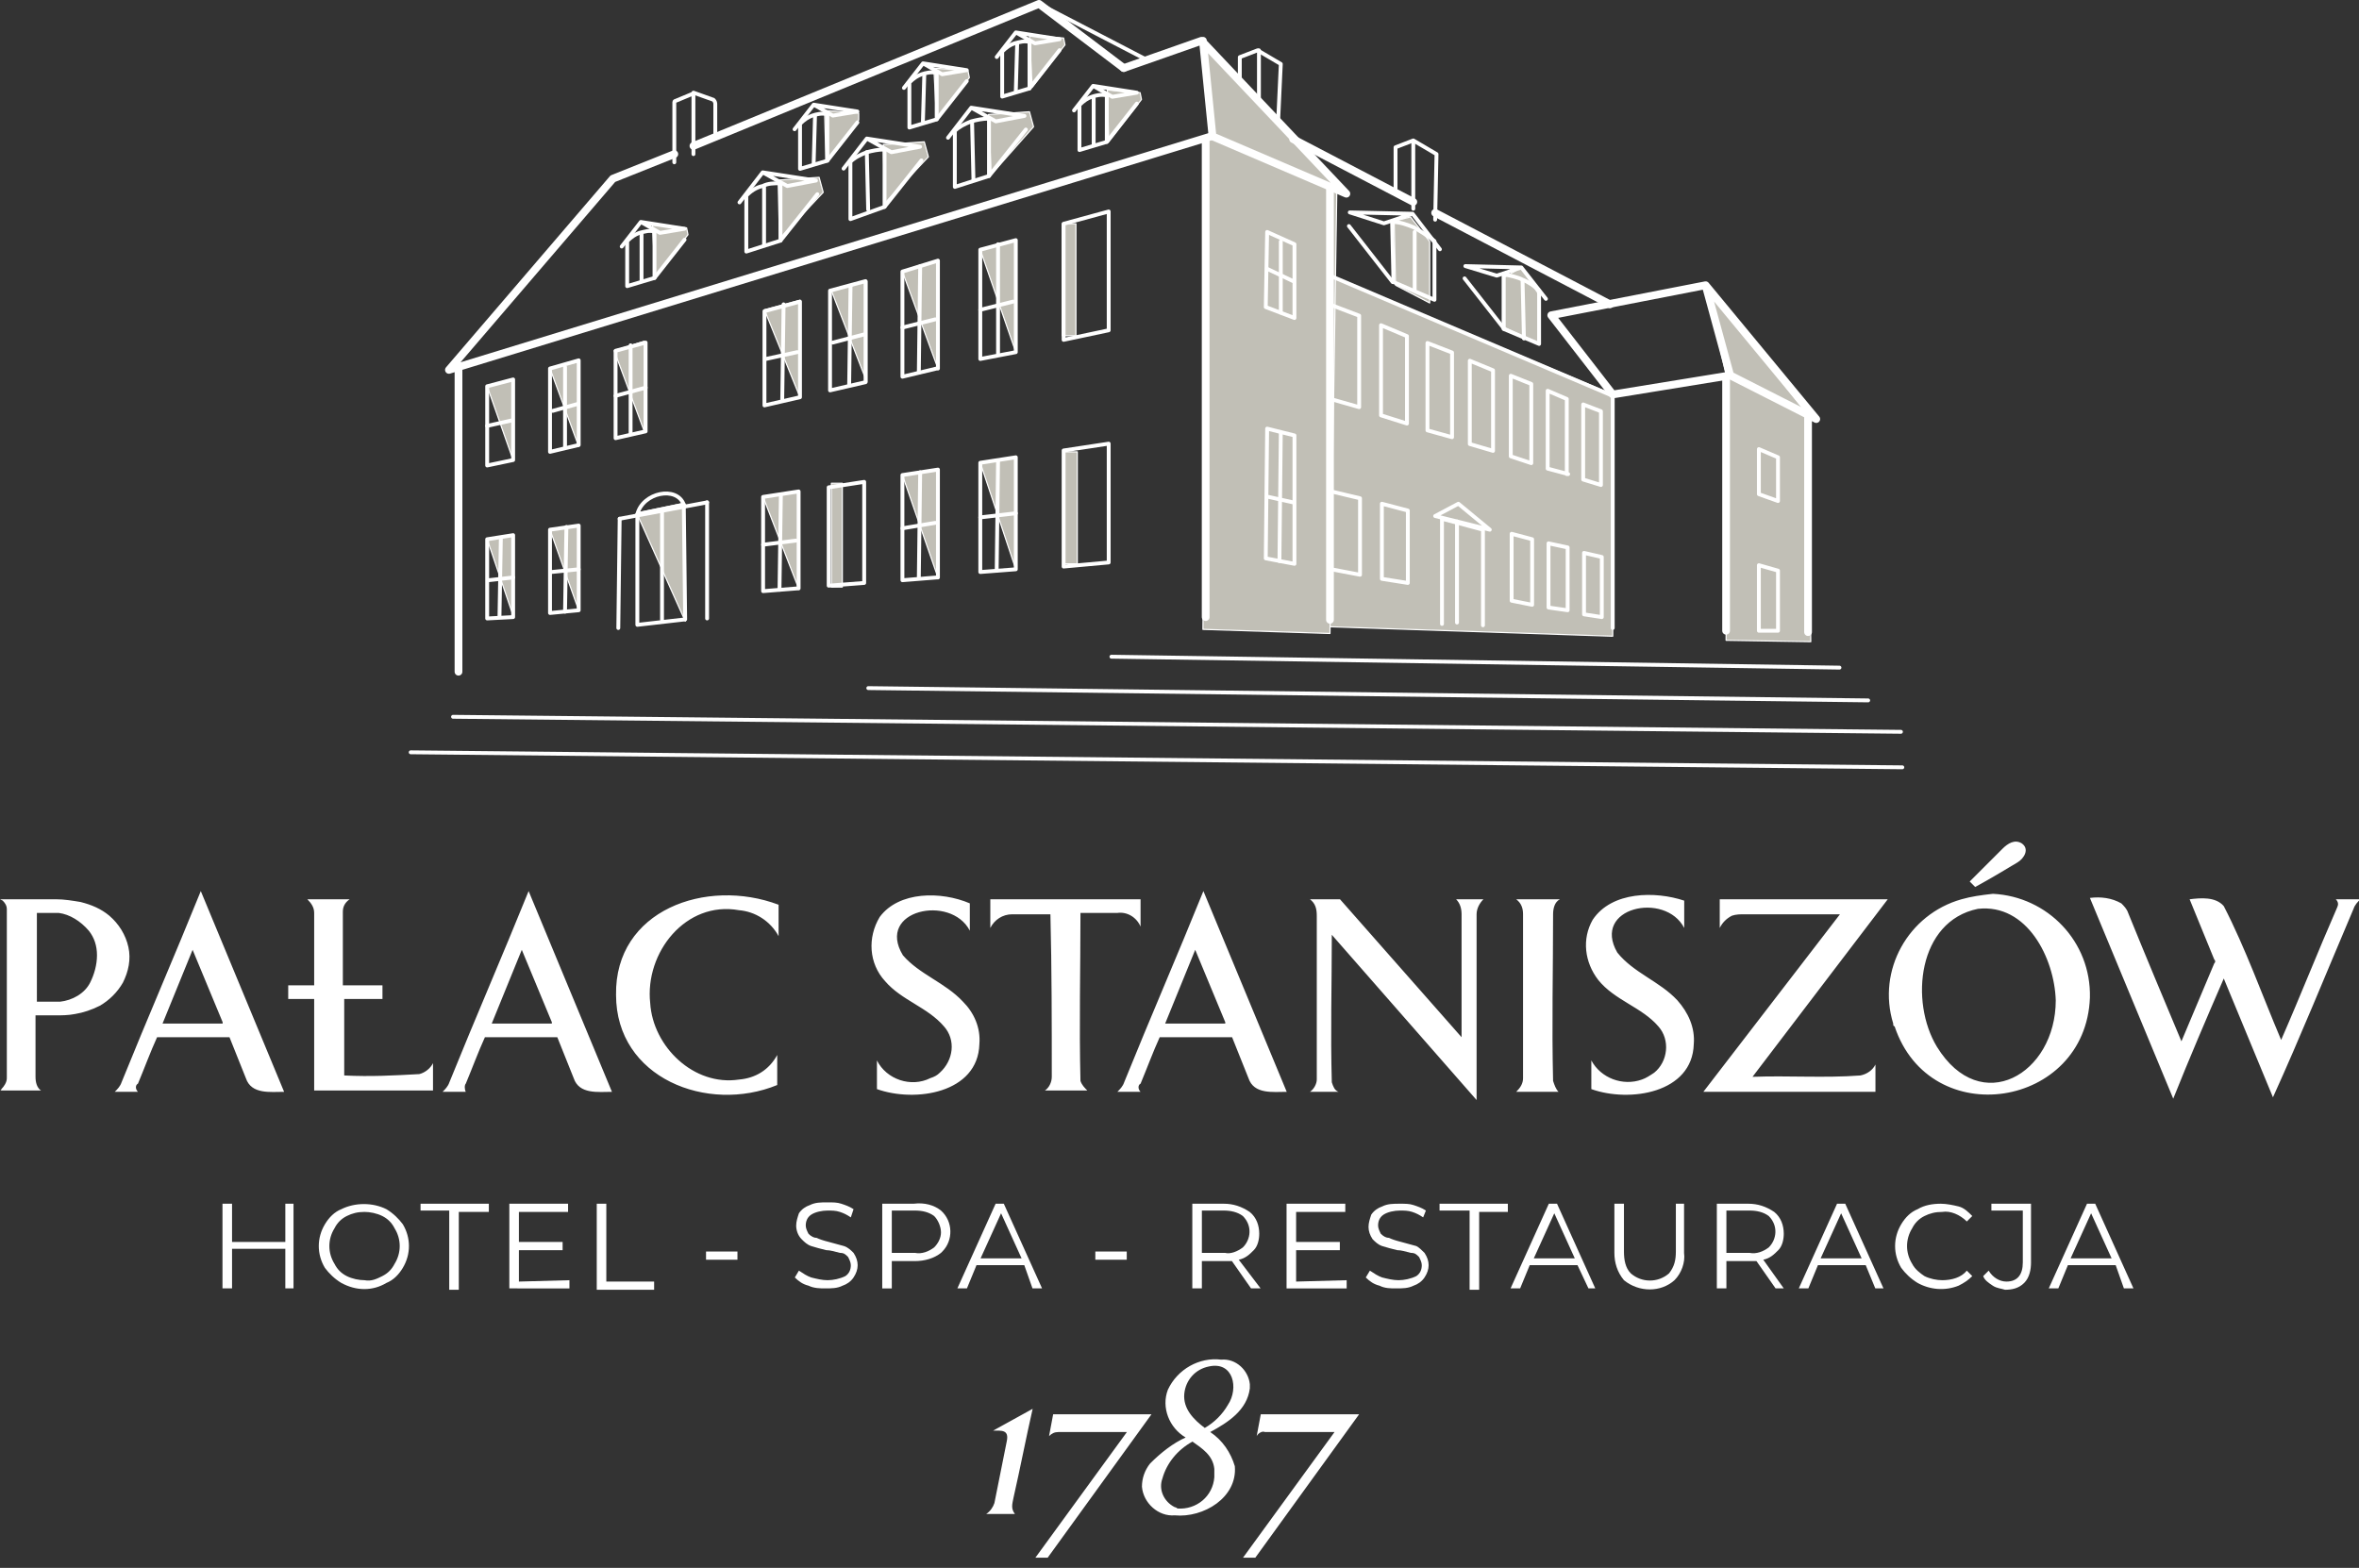 <?xml version="1.0" encoding="utf-8"?>
<!-- Generator: Adobe Illustrator 26.0.2, SVG Export Plug-In . SVG Version: 6.00 Build 0)  -->
<svg version="1.1" id="Warstwa_1" xmlns="http://www.w3.org/2000/svg" xmlns:xlink="http://www.w3.org/1999/xlink" x="0px" y="0px"
	 viewBox="0 0 172.7 114.8" style="enable-background:new 0 0 172.7 114.8;" xml:space="preserve">
<rect x="0" y="0" width="172.7" height="114.8" fill="#333333" stroke="none"/>
<style type="text/css">
	.st0{fill:#C1BFB6;stroke:#FFFFFF;stroke-width:8.500000e-02;stroke-linecap:round;stroke-linejoin:round;}
	.st1{fill:none;stroke:#FFFFFF;stroke-width:0.567;stroke-linecap:round;stroke-linejoin:round;}
	.st2{fill:none;stroke:#FFFFFF;stroke-width:0.283;stroke-linecap:round;stroke-linejoin:round;}
	.st3{fill:#FFFFFF;}
</style>
<g id="Group_1250" transform="translate(-587 -34.545)">
	<g id="Group_1207" transform="translate(617.066 34.829)">
		<path id="Path_4" class="st0" d="M67.5,20L88,28.6l0,17.7l-21-0.7L67.5,20z"/>
		<path id="Path_5" class="st0" d="M58.6,9.7l9.5,4l-10-10.8L58.6,9.7z"/>
		<path id="Path_6" class="st0" d="M94.8,20.6l7.5,9.5l0.2,16.6l-6.2-0.1l0.1-19L94.8,20.6z"/>
		<path id="Path_7" class="st0" d="M58.3,9.7l9.5,4l-0.5,32.4L58,45.8L58.3,9.7z"/>
		<path id="Path_8" class="st0" d="M72.1,20.6l2.5,1.3v-4.5l-1.4-1.8L72,15.9L72.1,20.6z"/>
		<path id="Path_9" class="st0" d="M80.1,23.7l2.5,1.2v-3.6l-1.3-2L80.1,20L80.1,23.7z"/>
		<path id="Path_10" class="st0" d="M16.6,37.4l3.5,7.8L20,36.7L16.6,37.4"/>
		<path id="Path_11" class="st0" d="M25.8,36.1l2.6,6.7v-7.1L25.8,36.1"/>
		<path id="Path_12" class="st0" d="M36,34.5l2.6,7.5v-7.9L36,34.5"/>
		<path id="Path_13" class="st0" d="M41.7,33.6l2.6,7.8v-8.2L41.7,33.6"/>
		<path id="Path_14" class="st0" d="M10.2,38.5l2.1,5.9v-6.2"/>
		<path id="Path_15" class="st0" d="M5.6,39.2l1.9,5.6v-5.9L5.6,39.2"/>
		<path id="Path_16" class="st0" d="M5.6,28l1.9,5.4v-5.9L5.6,28"/>
		<path id="Path_17" class="st0" d="M10.2,26.7l2.1,5.7v-6.2L10.2,26.7"/>
		<path id="Path_18" class="st0" d="M14.9,25.4l2.2,5.9v-6.6L14.9,25.4"/>
		<path id="Path_19" class="st0" d="M25.9,22.4l2.6,6.4v-7.1L25.9,22.4"/>
		<path id="Path_20" class="st0" d="M30.8,21l2.6,6.7v-7.4L30.8,21"/>
		<path id="Path_21" class="st0" d="M36,19.6l2.6,7.1v-7.9L36,19.6"/>
		<path id="Path_22" class="st0" d="M41.7,18l2.6,7.5v-8.2L41.7,18"/>
		<path id="Path_23" class="st0" d="M39.8,9.3"/>
		<path id="Path_24" class="st0" d="M42.5,12.5L45.6,9l-0.3-1.1l-3,0.2L42.5,12.5L42.5,12.5z"/>
		<path id="Path_25" class="st0" d="M34.7,14.6l3.2-3.4l-0.3-1.1l-3,0.2L34.7,14.6L34.7,14.6z"/>
		<path id="Path_26" class="st0" d="M27,17.2l3.2-3.4l-0.3-1.1l-3,0.2L27,17.2L27,17.2z"/>
		<path id="Path_27" class="st0" d="M17.9,20l2.4-3.1l-0.1-0.5l-2.5-0.2L17.9,20L17.9,20z"/>
		<path id="Path_28" class="st0" d="M30.4,11.6l2.4-3.1L32.8,8l-2.5-0.2L30.4,11.6L30.4,11.6z"/>
		<path id="Path_29" class="st0" d="M38.5,8.5l2.4-3.1l-0.1-0.5l-2.5-0.2L38.5,8.5L38.5,8.5z"/>
		<path id="Path_30" class="st0" d="M45.5,6.1L47.9,3l-0.1-0.5l-2.5-0.2L45.5,6.1L45.5,6.1z"/>
		<path id="Path_31" class="st0" d="M51.1,10.1L53.5,7l-0.1-0.5L51,6.3L51.1,10.1L51.1,10.1z"/>
		<rect id="Rectangle_1" x="47.7" y="16.1" class="st0" width="1" height="8.2"/>
		<rect id="Rectangle_2" x="47.8" y="32.8" class="st0" width="1" height="8.2"/>
		<rect id="Rectangle_3" x="30.8" y="35.1" class="st0" width="0.8" height="7.6"/>
		<path id="Path_32" class="st1" d="M19.3,11l-4.5,1.8l-12,14L58.6,9.7"/>
		<path id="Path_33" class="st1" d="M52.2,4.7L46,0L20.7,10.4"/>
		<line id="Line_1" class="st1" x1="3.5" y1="26.6" x2="3.5" y2="48.9"/>
		<line id="Line_2" class="st1" x1="58.2" y1="9.9" x2="58.2" y2="44.9"/>
		<line id="Line_3" class="st1" x1="67.3" y1="13.5" x2="67.3" y2="45.1"/>
		<path id="Path_34" class="st1" d="M52.2,4.7l5.7-2l10.6,11.2l-9.8-4.2l-0.7-7"/>
		<line id="Line_4" class="st2" x1="46" y1="0" x2="53.9" y2="4.1"/>
		<path id="Path_35" class="st2" d="M7.5,33.4l-1.9,0.4V28l1.9-0.5V33.4z"/>
		<path id="Path_36" class="st2" d="M12.3,32.3l-2.1,0.5v-6.1l2.1-0.6V32.3z"/>
		<path id="Path_37" class="st2" d="M17.2,31.3l-2.2,0.5v-6.4l2.2-0.6V31.3z"/>
		<path id="Path_38" class="st2" d="M28.5,28.8l-2.6,0.6v-6.9l2.6-0.7V28.8z"/>
		<path id="Path_39" class="st2" d="M33.3,27.7l-2.6,0.6V21l2.6-0.7V27.7z"/>
		<path id="Path_40" class="st2" d="M38.5,26.7L36,27.3v-7.7l2.6-0.8V26.7z"/>
		<path id="Path_41" class="st2" d="M44.3,25.5L41.7,26v-8l2.6-0.7V25.5z"/>
		<path id="Path_42" class="st2" d="M51.1,23.9l-3.3,0.7v-8.5l3.3-0.9V23.9z"/>
		<path id="Path_43" class="st2" d="M7.5,44.9L5.6,45v-5.8l1.9-0.3V44.9z"/>
		<path id="Path_44" class="st2" d="M12.3,44.4l-2.1,0.2v-6.1l2.1-0.3V44.4z"/>
		<path id="Path_45" class="st2" d="M28.3,42.8L25.8,43v-6.9l2.6-0.4V42.8z"/>
		<path id="Path_46" class="st2" d="M33.2,42.4l-2.6,0.2v-7.2l2.6-0.4V42.4z"/>
		<path id="Path_47" class="st2" d="M38.5,42L36,42.2v-7.7l2.6-0.4V42z"/>
		<path id="Path_48" class="st2" d="M44.3,41.4l-2.6,0.2v-8l2.6-0.4V41.4z"/>
		<path id="Path_49" class="st2" d="M51.1,40.9l-3.3,0.3v-8.5l3.3-0.5V40.9z"/>
		<path id="Path_50" class="st2" d="M88,45.7v-17l-20.7-8.8"/>
		<path id="Path_51" class="st1" d="M96.6,27.2l-1.8-6.6l8.1,9.8L96.6,27.2L88,28.6l-4.5-5.8l11.3-2.2"/>
		<line id="Line_5" class="st1" x1="96.3" y1="27.5" x2="96.3" y2="45.9"/>
		<line id="Line_6" class="st1" x1="102.3" y1="30.1" x2="102.3" y2="46"/>
		<line id="Line_7" class="st1" x1="75" y1="15.3" x2="87.8" y2="22"/>
		<line id="Line_8" class="st1" x1="64.6" y1="9.9" x2="73.4" y2="14.5"/>
		<path id="Path_52" class="st2" d="M62.7,16.7l2,0.9V23l-2.1-0.8L62.7,16.7z"/>
		<path id="Path_53" class="st2" d="M98.7,32.6l1.4,0.6v3.2l-1.4-0.5L98.7,32.6z"/>
		<path id="Path_54" class="st2" d="M98.7,41.1l1.4,0.4v4.4h-1.4L98.7,41.1z"/>
		<path id="Path_55" class="st2" d="M62.7,31.1l2,0.5V41l-2.1-0.4L62.7,31.1z"/>
		<g id="Group_2" transform="translate(67.337 22.029)">
			<path id="Path_56" class="st2" d="M2.1,7.5L0,6.9V0l2.1,0.8V7.5z"/>
			<path id="Path_57" class="st2" d="M5.6,8.7L3.7,8.1V1.5l1.9,0.8V8.7z"/>
			<path id="Path_58" class="st2" d="M8.9,9.7L7.1,9.2V2.8l1.8,0.7V9.7z"/>
			<path id="Path_59" class="st2" d="M11.9,10.7l-1.7-0.5V4.1l1.7,0.7V10.7z"/>
			<path id="Path_60" class="st2" d="M14.7,11.6l-1.5-0.5V5.2l1.5,0.6V11.6z"/>
			<path id="Path_61" class="st2" d="M17.4,12.4L15.9,12V6.3l1.4,0.6V12.4z"/>
			<path id="Path_62" class="st2" d="M19.8,13.2l-1.3-0.4V7.3l1.3,0.5V13.2z"/>
		</g>
		<path id="Path_63" class="st2" d="M69.5,41.8l-2.1-0.4v-5.7l2.1,0.5V41.8z"/>
		<path id="Path_64" class="st2" d="M73,42.4l-1.9-0.3v-5.5l1.9,0.5V42.4z"/>
		<path id="Path_65" class="st2" d="M75.5,45.4v-7.7l3,0.8v7"/>
		<path id="Path_66" class="st2" d="M82.1,44l-1.5-0.3v-4.9l1.5,0.4V44z"/>
		<path id="Path_67" class="st2" d="M84.7,44.4l-1.4-0.2v-4.7l1.4,0.3V44.4z"/>
		<path id="Path_68" class="st2" d="M87.2,44.9l-1.3-0.2v-4.5l1.3,0.3V44.9z"/>
		<path id="Path_69" class="st2" d="M76.7,36.6l2.3,1.9l-4-1L76.7,36.6z"/>
		<g id="Group_4" transform="translate(15.449 15.967)">
			<g id="Group_3">
				<path id="Path_70" class="st2" d="M2.4,4.1l-2,0.6V1.4C0.7,1.1,1,0.9,1.3,0.8C1.7,0.7,2,0.6,2.4,0.7V4.1z"/>
				<path id="Path_71" class="st2" d="M1.4,0l3.2,0.5L2.8,0.8L1.4,0L0,1.8"/>
			</g>
			<line id="Line_9" class="st2" x1="2.4" y1="4.1" x2="4.6" y2="1.3"/>
		</g>
		<g id="Group_6" transform="translate(68.687 15.268)">
			<g id="Group_5" transform="translate(0.062)">
				<path id="Path_72" class="st2" d="M3.2,5.1l3,1.3V2.1C5.7,1.7,5.2,1.4,4.7,1.1c-0.5-0.2-1-0.4-1.6-0.4L3.2,5.1z"/>
				<path id="Path_73" class="st2" d="M4.6,0.1L0,0l2.5,0.8L4.6,0.1l2,2.6"/>
			</g>
			<line id="Line_10" class="st2" x1="3.2" y1="5.1" x2="0" y2="1"/>
		</g>
		<g id="Group_8" transform="translate(77.155 19.199)">
			<g id="Group_7" transform="translate(0.055)">
				<path id="Path_74" class="st2" d="M2.8,4.6l2.6,1.1V1.8C5.1,1.5,4.7,1.2,4.2,1C3.8,0.8,3.3,0.7,2.8,0.6V4.6z"/>
				<path id="Path_75" class="st2" d="M4.1,0.1L0,0l2.3,0.7L4.1,0.1l1.8,2.3"/>
			</g>
			<line id="Line_11" class="st2" x1="2.9" y1="4.6" x2="0" y2="0.9"/>
		</g>
		<g id="Group_10" transform="translate(39.337 7.602)">
			<g id="Group_9">
				<path id="Path_76" class="st2" d="M3,5L0.5,5.8V1.7C0.8,1.4,1.2,1.2,1.7,1C2.1,0.9,2.5,0.8,3,0.8V5z"/>
				<path id="Path_77" class="st2" d="M1.7,0l3.9,0.6L3.5,1L1.7,0L0,2.2"/>
			</g>
			<line id="Line_12" class="st2" x1="5.7" y1="1.6" x2="3" y2="5"/>
		</g>
		<path id="Path_78" class="st2" d="M19.3,11.6V7.2c0,0,0-0.1,0.1-0.1l1.2-0.5c0,0,0.1,0,0.1,0c0,0,0,0,0,0.1V11"/>
		<path id="Path_79" class="st2" d="M20.7,6.5L22.1,7c0.1,0,0.2,0.2,0.2,0.3v2.4"/>
		<line id="Line_13" class="st2" x1="76.6" y1="37.9" x2="76.6" y2="45.3"/>
		<path id="Path_80" class="st2" d="M60.7,5.7V3.9l1.3-0.5l1.7,1l-0.2,4.3"/>
		<line id="Line_14" class="st2" x1="62.1" y1="3.4" x2="62.1" y2="7.1"/>
		<path id="Path_81" class="st2" d="M72.1,13.7v-3.2l1.3-0.5l1.7,1L75,15.8"/>
		<line id="Line_15" class="st2" x1="73.4" y1="10.1" x2="73.4" y2="15"/>
		<line id="Line_16" class="st2" x1="104.6" y1="48.6" x2="51.3" y2="47.8"/>
		<line id="Line_17" class="st2" x1="106.7" y1="51" x2="33.5" y2="50.1"/>
		<line id="Line_18" class="st2" x1="109.1" y1="53.3" x2="3.1" y2="52.2"/>
		<line id="Line_19" class="st2" x1="109.2" y1="55.9" x2="0" y2="54.8"/>
		<line id="Line_20" class="st2" x1="5.6" y1="30.9" x2="7.4" y2="30.5"/>
		<line id="Line_21" class="st2" x1="11.3" y1="26.6" x2="11.3" y2="32.5"/>
		<line id="Line_22" class="st2" x1="10.4" y1="29.8" x2="12.2" y2="29.3"/>
		<line id="Line_23" class="st2" x1="16.1" y1="25" x2="16.1" y2="31.5"/>
		<line id="Line_24" class="st2" x1="15" y1="28.7" x2="17.2" y2="28.1"/>
		<line id="Line_25" class="st2" x1="27.3" y1="22" x2="27.2" y2="29"/>
		<line id="Line_26" class="st2" x1="26" y1="26" x2="28.3" y2="25.5"/>
		<line id="Line_27" class="st2" x1="32.2" y1="20.7" x2="32.1" y2="27.9"/>
		<line id="Line_28" class="st2" x1="30.9" y1="24.8" x2="33.2" y2="24.2"/>
		<line id="Line_29" class="st2" x1="37.3" y1="19.2" x2="37.2" y2="27"/>
		<line id="Line_30" class="st2" x1="36" y1="23.7" x2="38.4" y2="23.1"/>
		<line id="Line_31" class="st2" x1="43" y1="17.6" x2="43" y2="25.6"/>
		<line id="Line_32" class="st2" x1="41.7" y1="22.4" x2="44.1" y2="21.8"/>
		<line id="Line_33" class="st2" x1="43" y1="33.5" x2="42.9" y2="41.5"/>
		<line id="Line_34" class="st2" x1="41.7" y1="37.6" x2="44.3" y2="37.3"/>
		<line id="Line_35" class="st2" x1="27.1" y1="36" x2="27" y2="42.9"/>
		<line id="Line_36" class="st2" x1="25.8" y1="39.6" x2="28.2" y2="39.3"/>
		<line id="Line_37" class="st2" x1="37.3" y1="34.3" x2="37.2" y2="42"/>
		<line id="Line_38" class="st2" x1="36" y1="38.4" x2="38.4" y2="38"/>
		<line id="Line_39" class="st2" x1="11.4" y1="38.3" x2="11.3" y2="44.5"/>
		<line id="Line_40" class="st2" x1="10.3" y1="41.6" x2="12.3" y2="41.4"/>
		<line id="Line_41" class="st2" x1="6.6" y1="39.2" x2="6.5" y2="44.9"/>
		<line id="Line_42" class="st2" x1="5.7" y1="42.2" x2="7.5" y2="42"/>
		<line id="Line_43" class="st2" x1="21.7" y1="36.5" x2="15.3" y2="37.7"/>
		<line id="Line_44" class="st2" x1="21.7" y1="36.5" x2="21.7" y2="45"/>
		<g id="Group_11" transform="translate(16.594 35.868)">
			<path id="Path_82" class="st2" d="M0,1.5L0,1.5l0,8.1l3.5-0.4L3.4,0.8L0,1.5"/>
			<path id="Path_83" class="st2" d="M0,1.5l3.4-0.7C2.9-0.6,0.4-0.1,0,1.5z"/>
		</g>
		<line id="Line_45" class="st2" x1="15.3" y1="37.7" x2="15.2" y2="45.7"/>
		<line id="Line_46" class="st2" x1="18.4" y1="37.1" x2="18.4" y2="45.1"/>
		<line id="Line_47" class="st2" x1="16.9" y1="16.8" x2="16.9" y2="20.3"/>
		<line id="Line_48" class="st2" x1="41.1" y1="8.7" x2="41.2" y2="12.9"/>
		<line id="Line_49" class="st2" x1="73.5" y1="16.7" x2="73.5" y2="20.9"/>
		<line id="Line_50" class="st2" x1="81.4" y1="20.3" x2="81.5" y2="24.5"/>
		<g id="Group_13" transform="translate(31.692 9.861)">
			<path id="Path_84" class="st2" d="M0.5,5.9V1.7C0.8,1.4,1.2,1.2,1.7,1C2.1,0.9,2.5,0.8,3,0.8V5L0.5,5.9"/>
			<line id="Line_51" class="st2" x1="3" y1="5" x2="5.7" y2="1.6"/>
			<g id="Group_12">
				<path id="Path_85" class="st2" d="M1.7,0l3.9,0.6L3.5,1L1.7,0L0,2.2"/>
				<line id="Line_52" class="st2" x1="1.7" y1="1" x2="1.8" y2="5.2"/>
			</g>
		</g>
		<g id="Group_16" transform="translate(24.071 12.336)">
			<g id="Group_15">
				<g id="Group_14">
					<path id="Path_86" class="st2" d="M3,5L0.5,5.8V1.7C0.8,1.4,1.2,1.1,1.7,1C2.1,0.8,2.5,0.8,3,0.8V5z"/>
					<path id="Path_87" class="st2" d="M1.7,0l3.9,0.6L3.5,1L1.7,0L0,2.2"/>
				</g>
				<line id="Line_53" class="st2" x1="3" y1="5" x2="5.7" y2="1.6"/>
			</g>
			<line id="Line_54" class="st2" x1="1.8" y1="1.1" x2="1.8" y2="5.3"/>
		</g>
		<g id="Group_18" transform="translate(48.561 6.003)">
			<g id="Group_17">
				<path id="Path_88" class="st2" d="M2.4,4.1l-2,0.6V1.4C0.7,1.1,1,0.9,1.3,0.8c0.3-0.1,0.7-0.2,1.1-0.1V4.1z"/>
				<path id="Path_89" class="st2" d="M1.4,0l3.2,0.5L2.8,0.8L1.4,0L0,1.8"/>
			</g>
			<line id="Line_55" class="st2" x1="2.4" y1="4.1" x2="4.6" y2="1.3"/>
		</g>
		<line id="Line_56" class="st2" x1="50" y1="6.8" x2="50" y2="10.3"/>
		<g id="Group_20" transform="translate(36.109 4.354)">
			<g id="Group_19">
				<path id="Path_90" class="st2" d="M2.4,4.1l-2,0.6V1.4C0.7,1.1,1,0.9,1.3,0.8c0.3-0.1,0.7-0.2,1.1-0.1V4.1z"/>
				<path id="Path_91" class="st2" d="M1.4,0l3.2,0.5L2.8,0.8L1.4,0L0,1.8"/>
			</g>
			<line id="Line_57" class="st2" x1="2.4" y1="4.1" x2="4.6" y2="1.3"/>
		</g>
		<line id="Line_58" class="st2" x1="37.6" y1="5.2" x2="37.5" y2="8.6"/>
		<g id="Group_22" transform="translate(28.104 7.38)">
			<g id="Group_21">
				<path id="Path_92" class="st2" d="M2.4,4.1l-2,0.6V1.4C0.7,1.1,1,0.9,1.3,0.8c0.3-0.1,0.7-0.2,1.1-0.1V4.1z"/>
				<path id="Path_93" class="st2" d="M1.4,0l3.2,0.5L2.8,0.8L1.4,0L0,1.8"/>
			</g>
			<line id="Line_59" class="st2" x1="2.4" y1="4.1" x2="4.6" y2="1.3"/>
		</g>
		<line id="Line_60" class="st2" x1="29.6" y1="8.2" x2="29.5" y2="11.7"/>
		<g id="Group_24" transform="translate(42.903 2.089)">
			<g id="Group_23">
				<path id="Path_94" class="st2" d="M2.4,4.1l-2,0.6V1.4C0.7,1.1,1,0.9,1.3,0.8c0.4-0.1,0.7-0.2,1.1-0.1L2.4,4.1z"/>
				<path id="Path_95" class="st2" d="M1.4,0l3.2,0.5L2.8,0.8L1.4,0L0,1.8"/>
			</g>
			<line id="Line_61" class="st2" x1="2.4" y1="4.1" x2="4.6" y2="1.3"/>
		</g>
		<line id="Line_62" class="st2" x1="44.4" y1="2.9" x2="44.3" y2="6.4"/>
		<line id="Line_63" class="st2" x1="63.7" y1="17.4" x2="63.7" y2="22.6"/>
		<line id="Line_64" class="st2" x1="63.7" y1="31.4" x2="63.6" y2="40.8"/>
		<line id="Line_65" class="st2" x1="62.7" y1="19.4" x2="64.6" y2="20.3"/>
		<line id="Line_66" class="st2" x1="62.8" y1="36.1" x2="64.6" y2="36.5"/>
	</g>
	<g id="Group_1208" transform="translate(587 96.091)">
		<path id="Path_1" class="st3" d="M10.1,18.4H8.4c0.2-0.2,0.4-0.4,0.5-0.7c1.9-4.7,3.9-9.3,5.8-14l6.1,14.7c-1,0-2.4,0.2-2.8-1
			c-0.4-1-0.8-2-1.2-3h-5.3c-0.5,1.1-0.9,2.2-1.4,3.4C9.9,17.9,9.9,18.2,10.1,18.4z M16.3,13.3L14.1,8l-2.2,5.4H16.3z M34.1,18.4
			h-1.7c0.2-0.2,0.4-0.4,0.5-0.7c1.9-4.7,3.9-9.3,5.8-14l6.1,14.7c-1,0-2.4,0.2-2.8-1c-0.4-1-0.8-2-1.2-3h-5.3
			c-0.5,1.1-0.9,2.2-1.4,3.4C34,17.9,34,18.2,34.1,18.4z M40.4,13.3L38.2,8l-2.2,5.4H40.4z M45.1,11.3c0,6.1,6.7,8.7,11.8,6.6v-2.2
			c-0.6,1.1-1.6,1.7-2.8,1.8c-3.3,0.5-6.3-2.4-6.5-5.6c-0.4-3.7,2.6-7.5,6.5-6.8c1.2,0.1,2.3,0.8,2.9,1.9V4.7
			C51.7,2.7,45,5.1,45.1,11.3L45.1,11.3z M23,5.3c0,1.8,0,3.5,0,5.3h-1.9v1H23v6.7h8.7v-2c-0.2,0.4-0.6,0.7-1,0.8
			c-1.8,0.1-3.6,0.2-5.5,0.1v-5.6H28v-1h-2.9c0-1.8,0-3.6,0-5.4c0-0.4,0.2-0.7,0.5-0.9l0,0h-3.1C22.8,4.6,23,4.9,23,5.3L23,5.3z
			 M0,4.3h0.2c1.3,0,2.6,0,3.9,0c0.6,0,1.2,0.1,1.8,0.2c0.8,0.2,1.5,0.5,2.1,1c0.7,0.6,1.2,1.4,1.4,2.3c0.2,0.9,0,1.8-0.4,2.6
			c-0.4,0.7-1,1.3-1.7,1.7c-0.6,0.3-1.2,0.5-1.8,0.6C5,12.8,4.5,12.8,4,12.8c-0.4,0-0.8,0-1.2,0c-0.1,0-0.1,0-0.2,0V13
			c0,1.4,0,2.9,0,4.3c0,0.4,0.1,0.8,0.4,1c0,0,0,0,0,0H0l0,0c0,0,0.1,0,0.1-0.1c0.2-0.2,0.4-0.5,0.4-0.8c0-0.1,0-0.1,0-0.2
			c0-3.9,0-7.9,0-11.8c0-0.1,0-0.3,0-0.4c0-0.2-0.1-0.4-0.3-0.6L0,4.3z M2.7,11.8C2.7,11.8,2.7,11.8,2.7,11.8c0.6,0,1.1,0,1.7,0
			c0.9-0.1,1.8-0.6,2.2-1.4c0.3-0.6,0.5-1.3,0.5-2c0-0.7-0.2-1.3-0.6-1.8C5.9,5.9,5.1,5.4,4.3,5.3c-0.5,0-1,0-1.5,0c0,0,0,0-0.1,0
			L2.7,11.8z"/>
		<path id="Path_2" class="st3" d="M95.9,4.3h2.2l8.9,10.1l0,0c0-3,0-6,0-9c0-0.4-0.1-0.8-0.4-1.1h2c-0.3,0.3-0.5,0.7-0.5,1.1
			c0,4.5,0,9,0,13.6L97.5,6.9c0,3.6-0.1,7.2,0,10.8c0.1,0.3,0.2,0.6,0.5,0.7h-2.1c0.3-0.2,0.5-0.6,0.5-0.9c0-4,0-8,0-12
			C96.4,5,96.3,4.6,95.9,4.3z M124.7,18.4h12.6c0-0.2,0-1.9,0-2c-0.2,0.4-0.6,0.7-1.1,0.8c-2.6,0.2-5.3,0-7.9,0.1l9.9-13h-12.3v2.1
			c0.2-0.4,0.5-0.7,0.9-0.9c0.3-0.1,0.6-0.1,0.9-0.1c2.3,0,4.7,0,7,0L124.7,18.4z M64.4,5.6c-0.9,1.5-0.8,3.4,0.4,4.7
			c1.2,1.4,3.1,1.9,4.3,3.3c0.9,1,0.7,2.5-0.3,3.4c-0.2,0.2-0.4,0.3-0.7,0.4c-1.4,0.7-3.2,0.1-3.9-1.3v2.1c2.8,1,7.4,0.3,7.5-3.3
			c0.1-1.2-0.4-2.3-1.2-3.1c-1.3-1.4-3.2-2-4.4-3.4c-2-3.3,3.5-4.5,4.9-1.8v-2C68.9,3.7,65.8,3.7,64.4,5.6L64.4,5.6z M116.6,5.8
			c-0.8,1.4-0.6,3.1,0.4,4.4c1.2,1.5,3.2,2,4.4,3.4c0.9,1,0.7,2.6-0.3,3.4c-0.3,0.2-0.6,0.4-0.9,0.5c-1.4,0.5-3-0.1-3.7-1.4v2.1
			c2.8,1,7.4,0.3,7.5-3.3c0.1-1.2-0.4-2.3-1.2-3.2c-1.3-1.4-3.2-2-4.4-3.5c-1.9-3.3,3.5-4.5,4.9-1.8v-2C121.2,3.7,118,3.7,116.6,5.8
			L116.6,5.8z M77,17.3c0,0.4-0.2,0.8-0.5,1h3.1c-0.2-0.2-0.4-0.4-0.5-0.7c-0.1-4.1,0-8.2,0-12.3c0.9,0,1.8,0,2.7,0
			c0.7-0.1,1.4,0.3,1.7,1l0,0V4.3H72.5v2.1c0.3-0.6,0.9-1,1.6-1c0.9,0,1.9,0,2.8,0C77,9.4,77,13.4,77,17.3L77,17.3z M113.7,17.6
			c-0.1-4.1,0-8.1,0-12.2c0-0.4,0.1-0.9,0.5-1.1H111c0.4,0.3,0.5,0.7,0.5,1.1c0,4,0,8,0,12c0,0.4-0.2,0.7-0.5,1h3.1
			C113.9,18.2,113.8,17.9,113.7,17.6L113.7,17.6z M172.3,5c0.1-0.3,0.3-0.5,0.5-0.7H171c0.2,0.2,0.2,0.4,0.1,0.6
			c-1.4,3.2-2.7,6.5-4.1,9.7c-1.4-3.3-2.6-6.7-4.2-9.8c-0.6-0.7-1.7-0.6-2.5-0.5c0.6,1.5,1.2,2.9,1.8,4.4c0.1,0.1,0.1,0.2,0,0.3
			c-0.8,1.9-1.6,3.8-2.4,5.7c-1.3-3.1-2.6-6.2-3.9-9.4c-0.1-0.3-0.3-0.5-0.5-0.7c-0.7-0.4-1.5-0.5-2.3-0.4l6.1,14.7
			c1.2-3,2.4-5.8,3.7-8.8l3.6,8.7C168.4,14.4,170.3,9.7,172.3,5L172.3,5z M143.6,4.3c-3.9,1.1-6.2,5.2-5,9.1c0,0.1,0,0.2,0.1,0.2
			c2.6,7.8,14,6,14.3-2.1c0.1-4.1-3.1-7.4-7.1-7.6C145,4,144.3,4.1,143.6,4.3L143.6,4.3z M141.8,15.1c-2-3.3-1.4-9.2,3-10.1
			c3.6-0.4,5.6,3.6,5.7,6.7C150.5,17.1,145,20.3,141.8,15.1L141.8,15.1z M147.7,1.6c0.5-0.3,0.9-1,0.3-1.4c-0.5-0.3-1,0-1.4,0.4
			c-0.8,0.8-1.6,1.6-2.4,2.4l0.4,0.4C145.7,2.8,146.7,2.2,147.7,1.6L147.7,1.6z M83.5,18.4h-1.7c0.2-0.2,0.4-0.4,0.5-0.7
			c1.9-4.7,3.9-9.3,5.8-14l6.1,14.7c-1,0-2.4,0.2-2.8-1c-0.4-1-0.8-2-1.2-3h-5.3c-0.5,1.1-0.9,2.2-1.4,3.4
			C83.3,17.9,83.3,18.2,83.5,18.4z M89.7,13.3L87.5,8l-2.2,5.4H89.7z"/>
	</g>
	<path id="Path_4886" class="st3" d="M673.8,139.8c-1.2-0.7-1.8-2.2-1.3-3.5c0.7-1.5,2.3-2.4,3.9-2.2c1.1-0.1,2,0.8,2.1,1.8
		c0,0.1,0,0.2,0,0.3c-0.2,1.6-1.6,2.5-2.9,3.2c0.9,0.6,1.5,1.5,1.8,2.5c0.2,2.3-2.3,3.8-4.4,3.6c-1.2,0.1-2.3-0.9-2.4-2.1
		c0-0.6,0.2-1.2,0.6-1.7C672,140.9,672.9,140.2,673.8,139.8z M674.3,140.1c-1.1,0.6-1.9,1.6-2.2,2.7c-0.3,0.8,0.1,1.7,0.9,2.1
		c0.1,0,0.2,0.1,0.2,0.1c1.4,0.1,2.6-0.9,2.7-2.3c0-0.2,0-0.4,0-0.6C675.8,141.1,675,140.6,674.3,140.1z M675.2,139.1
		c0.7-0.4,1.3-1,1.7-1.7c0.8-1.2,0.4-3.2-1.4-2.8c-1,0.2-1.7,1-1.8,2C673.6,137.7,674.4,138.5,675.2,139.1L675.2,139.1z
		 M671.3,138.1h-7.2l-0.3,1.6c0.2-0.2,0.4-0.3,0.7-0.3c1.7,0,3.4,0,5,0l-6.7,9.2h0.9L671.3,138.1z M679.6,139.4c1.7,0,3.4,0,5.1,0
		l-6.7,9.2h0.9l7.6-10.5h-7.2l-0.3,1.6C679.1,139.5,679.4,139.3,679.6,139.4L679.6,139.4z M659.7,139.3c0.6,0,1.2-0.1,1,0.8
		c-0.3,1.5-0.6,3-0.9,4.5c-0.1,0.3-0.3,0.6-0.6,0.8h2.1c-0.3-0.4-0.2-0.7-0.1-1.2c0.5-2.2,0.9-4.3,1.4-6.5L659.7,139.3L659.7,139.3z
		"/>
	<g id="Group_1209" transform="translate(628.288 122.083)">
		<path id="Path_96" class="st3" d="M-19.8,0.6v6.2h-0.6V3.9h-3.9v2.9H-25V0.6h0.7v2.8h3.9V0.6H-19.8z"/>
		<path id="Path_97" class="st3" d="M-16.3,6.4c-0.5-0.3-0.9-0.7-1.2-1.1c-0.6-1-0.6-2.2,0-3.2c0.3-0.5,0.7-0.9,1.2-1.1
			c1-0.5,2.3-0.5,3.3,0c0.5,0.3,0.9,0.7,1.2,1.1c0.6,1,0.6,2.2,0,3.2c-0.3,0.5-0.7,0.9-1.2,1.1C-14,7-15.2,7-16.3,6.4L-16.3,6.4z
			 M-13.3,5.9c0.4-0.2,0.7-0.5,0.9-0.9c0.5-0.8,0.5-1.8,0-2.6c-0.2-0.4-0.5-0.7-0.9-0.9c-0.4-0.2-0.9-0.3-1.3-0.3
			c-0.5,0-0.9,0.1-1.3,0.3c-0.4,0.2-0.7,0.5-0.9,0.9c-0.5,0.8-0.5,1.8,0,2.6c0.2,0.4,0.5,0.7,0.9,0.9c0.4,0.2,0.9,0.3,1.3,0.3
			C-14.1,6.3-13.7,6.1-13.3,5.9L-13.3,5.9z"/>
		<path id="Path_98" class="st3" d="M-8.3,1.1h-2.2V0.6h5v0.6h-2.2v5.7h-0.7V1.1z"/>
		<path id="Path_99" class="st3" d="M0.4,6.2v0.6H-4V0.6h4.3v0.6h-3.6v2.2h3.2v0.6h-3.2v2.3L0.4,6.2z"/>
		<path id="Path_100" class="st3" d="M2.4,0.6h0.7v5.7h3.5v0.6H2.4V0.6z"/>
		<path id="Path_101" class="st3" d="M10.4,4.1h2.3v0.6h-2.3V4.1z"/>
		<path id="Path_102" class="st3" d="M17.9,6.6c-0.4-0.1-0.7-0.3-1-0.6l0.3-0.5c0.3,0.2,0.6,0.4,0.9,0.5c0.4,0.1,0.8,0.2,1.2,0.2
			c0.4,0,0.9-0.1,1.3-0.3c0.3-0.2,0.4-0.5,0.4-0.8c0-0.2-0.1-0.4-0.2-0.6c-0.2-0.2-0.3-0.3-0.6-0.3C19.8,4.1,19.5,4,19.2,4
			c-0.4-0.1-0.8-0.2-1.1-0.3c-0.3-0.1-0.5-0.3-0.7-0.5C17.1,2.9,17,2.5,17,2.2c0-0.3,0.1-0.6,0.2-0.9c0.2-0.3,0.5-0.5,0.8-0.6
			c0.4-0.2,0.8-0.2,1.3-0.2c0.4,0,0.7,0,1,0.1c0.3,0.1,0.6,0.2,0.9,0.4L21,1.6c-0.3-0.2-0.5-0.3-0.8-0.4c-0.3-0.1-0.6-0.1-0.9-0.1
			c-0.4,0-0.9,0.1-1.2,0.3c-0.3,0.2-0.4,0.5-0.4,0.8c0,0.2,0.1,0.4,0.2,0.6c0.2,0.2,0.4,0.3,0.6,0.3c0.2,0.1,0.5,0.2,0.9,0.3
			c0.4,0.1,0.7,0.2,1.1,0.3C20.8,3.8,21,4,21.2,4.2c0.2,0.3,0.3,0.6,0.3,0.9c0,0.3-0.1,0.6-0.3,0.9c-0.2,0.3-0.5,0.5-0.8,0.6
			c-0.4,0.2-0.8,0.2-1.3,0.2C18.8,6.8,18.3,6.8,17.9,6.6z"/>
		<path id="Path_103" class="st3" d="M27.6,1.1c0.9,0.8,0.9,2.2,0.1,3c0,0-0.1,0.1-0.1,0.1c-0.5,0.4-1.2,0.6-1.9,0.6h-1.7v2h-0.7
			V0.6h2.3C26.4,0.5,27.1,0.7,27.6,1.1z M27.1,3.8c0.3-0.3,0.5-0.7,0.5-1.1c0-0.4-0.2-0.9-0.5-1.2c-0.4-0.3-0.9-0.4-1.4-0.4h-1.7
			v3.1h1.7C26.2,4.3,26.7,4.1,27.1,3.8L27.1,3.8z"/>
		<path id="Path_104" class="st3" d="M33.7,5.1h-3.5l-0.7,1.7h-0.7l2.8-6.2h0.6l2.8,6.2h-0.7L33.7,5.1z M33.5,4.6L32,1.3l-1.5,3.3
			H33.5z"/>
		<path id="Path_105" class="st3" d="M38.9,4.1h2.3v0.6h-2.3V4.1z"/>
		<path id="Path_106" class="st3" d="M50.3,6.8l-1.4-2c-0.2,0-0.3,0-0.5,0h-1.7v2H46V0.6h2.3c0.7,0,1.3,0.2,1.9,0.6
			c0.5,0.4,0.7,1,0.7,1.6c0,0.4-0.1,0.9-0.4,1.2c-0.3,0.3-0.6,0.6-1.1,0.7L51,6.8L50.3,6.8z M49.7,3.8c0.6-0.6,0.7-1.6,0-2.3
			c0,0,0,0,0,0c-0.4-0.3-0.9-0.4-1.4-0.4h-1.6v3.1h1.7C48.8,4.3,49.3,4.1,49.7,3.8L49.7,3.8z"/>
		<path id="Path_107" class="st3" d="M57.3,6.2v0.6h-4.4V0.6h4.3v0.6h-3.6v2.2h3.2v0.6h-3.2v2.3L57.3,6.2z"/>
		<path id="Path_108" class="st3" d="M59.7,6.6c-0.4-0.1-0.7-0.3-1-0.6l0.3-0.5c0.3,0.2,0.6,0.4,0.9,0.5c0.4,0.1,0.8,0.2,1.2,0.2
			c0.4,0,0.9-0.1,1.3-0.3c0.3-0.2,0.4-0.5,0.4-0.8c0-0.2-0.1-0.4-0.2-0.6c-0.2-0.2-0.3-0.3-0.6-0.3C61.6,4.1,61.3,4,61,4
			c-0.4-0.1-0.8-0.2-1.1-0.3c-0.3-0.1-0.5-0.3-0.7-0.5c-0.2-0.3-0.3-0.6-0.3-0.9c0-0.3,0.1-0.6,0.2-0.9c0.2-0.3,0.5-0.5,0.8-0.6
			c0.4-0.2,0.8-0.2,1.3-0.2c0.4,0,0.7,0,1,0.1c0.3,0.1,0.6,0.2,0.9,0.4l-0.2,0.5c-0.3-0.2-0.5-0.3-0.8-0.4c-0.3-0.1-0.6-0.1-0.9-0.1
			c-0.4,0-0.9,0.1-1.2,0.3c-0.3,0.2-0.4,0.5-0.4,0.8c0,0.2,0.1,0.4,0.2,0.6c0.2,0.2,0.4,0.3,0.6,0.3c0.2,0.1,0.5,0.2,0.9,0.3
			c0.4,0.1,0.7,0.2,1.1,0.3C62.6,3.8,62.8,4,63,4.2c0.2,0.3,0.3,0.6,0.3,0.9c0,0.3-0.1,0.6-0.3,0.9c-0.2,0.3-0.5,0.5-0.8,0.6
			c-0.4,0.2-0.8,0.2-1.3,0.2C60.5,6.8,60.1,6.8,59.7,6.6z"/>
		<path id="Path_109" class="st3" d="M66.3,1.1h-2.2V0.6h5v0.6H67v5.7h-0.7L66.3,1.1z"/>
		<path id="Path_110" class="st3" d="M74.2,5.1h-3.5L70,6.8h-0.7l2.8-6.2h0.6l2.8,6.2H75L74.2,5.1z M74,4.6l-1.5-3.3L71,4.6H74z"/>
		<path id="Path_111" class="st3" d="M77.6,6.2c-0.5-0.6-0.7-1.3-0.7-2V0.6h0.7v3.5c0,0.6,0.1,1.2,0.5,1.6c0.8,0.7,2,0.7,2.8,0
			c0.4-0.5,0.5-1,0.5-1.6V0.6h0.6v3.6c0.1,0.7-0.2,1.5-0.7,2C80.3,7.1,78.7,7.1,77.6,6.2L77.6,6.2z"/>
		<path id="Path_112" class="st3" d="M88.7,6.8l-1.4-2c-0.2,0-0.3,0-0.5,0h-1.7v2h-0.7V0.6h2.3c0.7,0,1.3,0.2,1.9,0.6
			c0.5,0.4,0.7,1,0.7,1.6c0,0.4-0.1,0.9-0.4,1.2c-0.3,0.3-0.6,0.6-1.1,0.7l1.5,2.1L88.7,6.8z M88.2,3.8c0.6-0.6,0.7-1.6,0-2.3
			c0,0,0,0,0,0c-0.4-0.3-0.9-0.4-1.4-0.4h-1.7v3.1h1.7C87.3,4.3,87.8,4.1,88.2,3.8L88.2,3.8z"/>
		<path id="Path_113" class="st3" d="M95.3,5.1h-3.5l-0.7,1.7h-0.7l2.8-6.2h0.6l2.8,6.2H96L95.3,5.1z M95,4.6l-1.5-3.3L92,4.6H95z"
			/>
		<path id="Path_114" class="st3" d="M99.1,6.4c-0.5-0.3-0.9-0.7-1.2-1.1c-0.6-1-0.6-2.2,0-3.2c0.3-0.5,0.7-0.9,1.2-1.1
			c0.5-0.3,1.1-0.4,1.7-0.4c0.4,0,0.9,0.1,1.3,0.2c0.4,0.1,0.7,0.4,1,0.7l-0.4,0.4c-0.5-0.5-1.2-0.8-1.8-0.7c-0.5,0-0.9,0.1-1.3,0.3
			c-0.4,0.2-0.7,0.5-0.9,0.9c-0.5,0.8-0.5,1.8,0,2.6c0.2,0.4,0.6,0.7,0.9,0.9c0.4,0.2,0.9,0.3,1.3,0.3c0.7,0,1.4-0.2,1.8-0.7
			l0.4,0.4c-0.3,0.3-0.6,0.5-1,0.7C101.1,7,100,6.9,99.1,6.4L99.1,6.4z"/>
		<path id="Path_115" class="st3" d="M104.6,6.6c-0.3-0.2-0.6-0.4-0.7-0.7l0.4-0.4c0.3,0.5,0.8,0.8,1.3,0.8c0.8,0,1.2-0.5,1.2-1.4
			V1.1h-2.3V0.6h2.9v4.3c0,0.5-0.1,1.1-0.5,1.5c-0.4,0.4-0.9,0.5-1.4,0.5C105.2,6.8,104.9,6.8,104.6,6.6z"/>
		<path id="Path_116" class="st3" d="M113.6,5.1h-3.5l-0.7,1.7h-0.7l2.8-6.2h0.6l2.8,6.2h-0.7L113.6,5.1z M113.3,4.6l-1.5-3.3
			l-1.5,3.3H113.3z"/>
	</g>
</g>
</svg>
